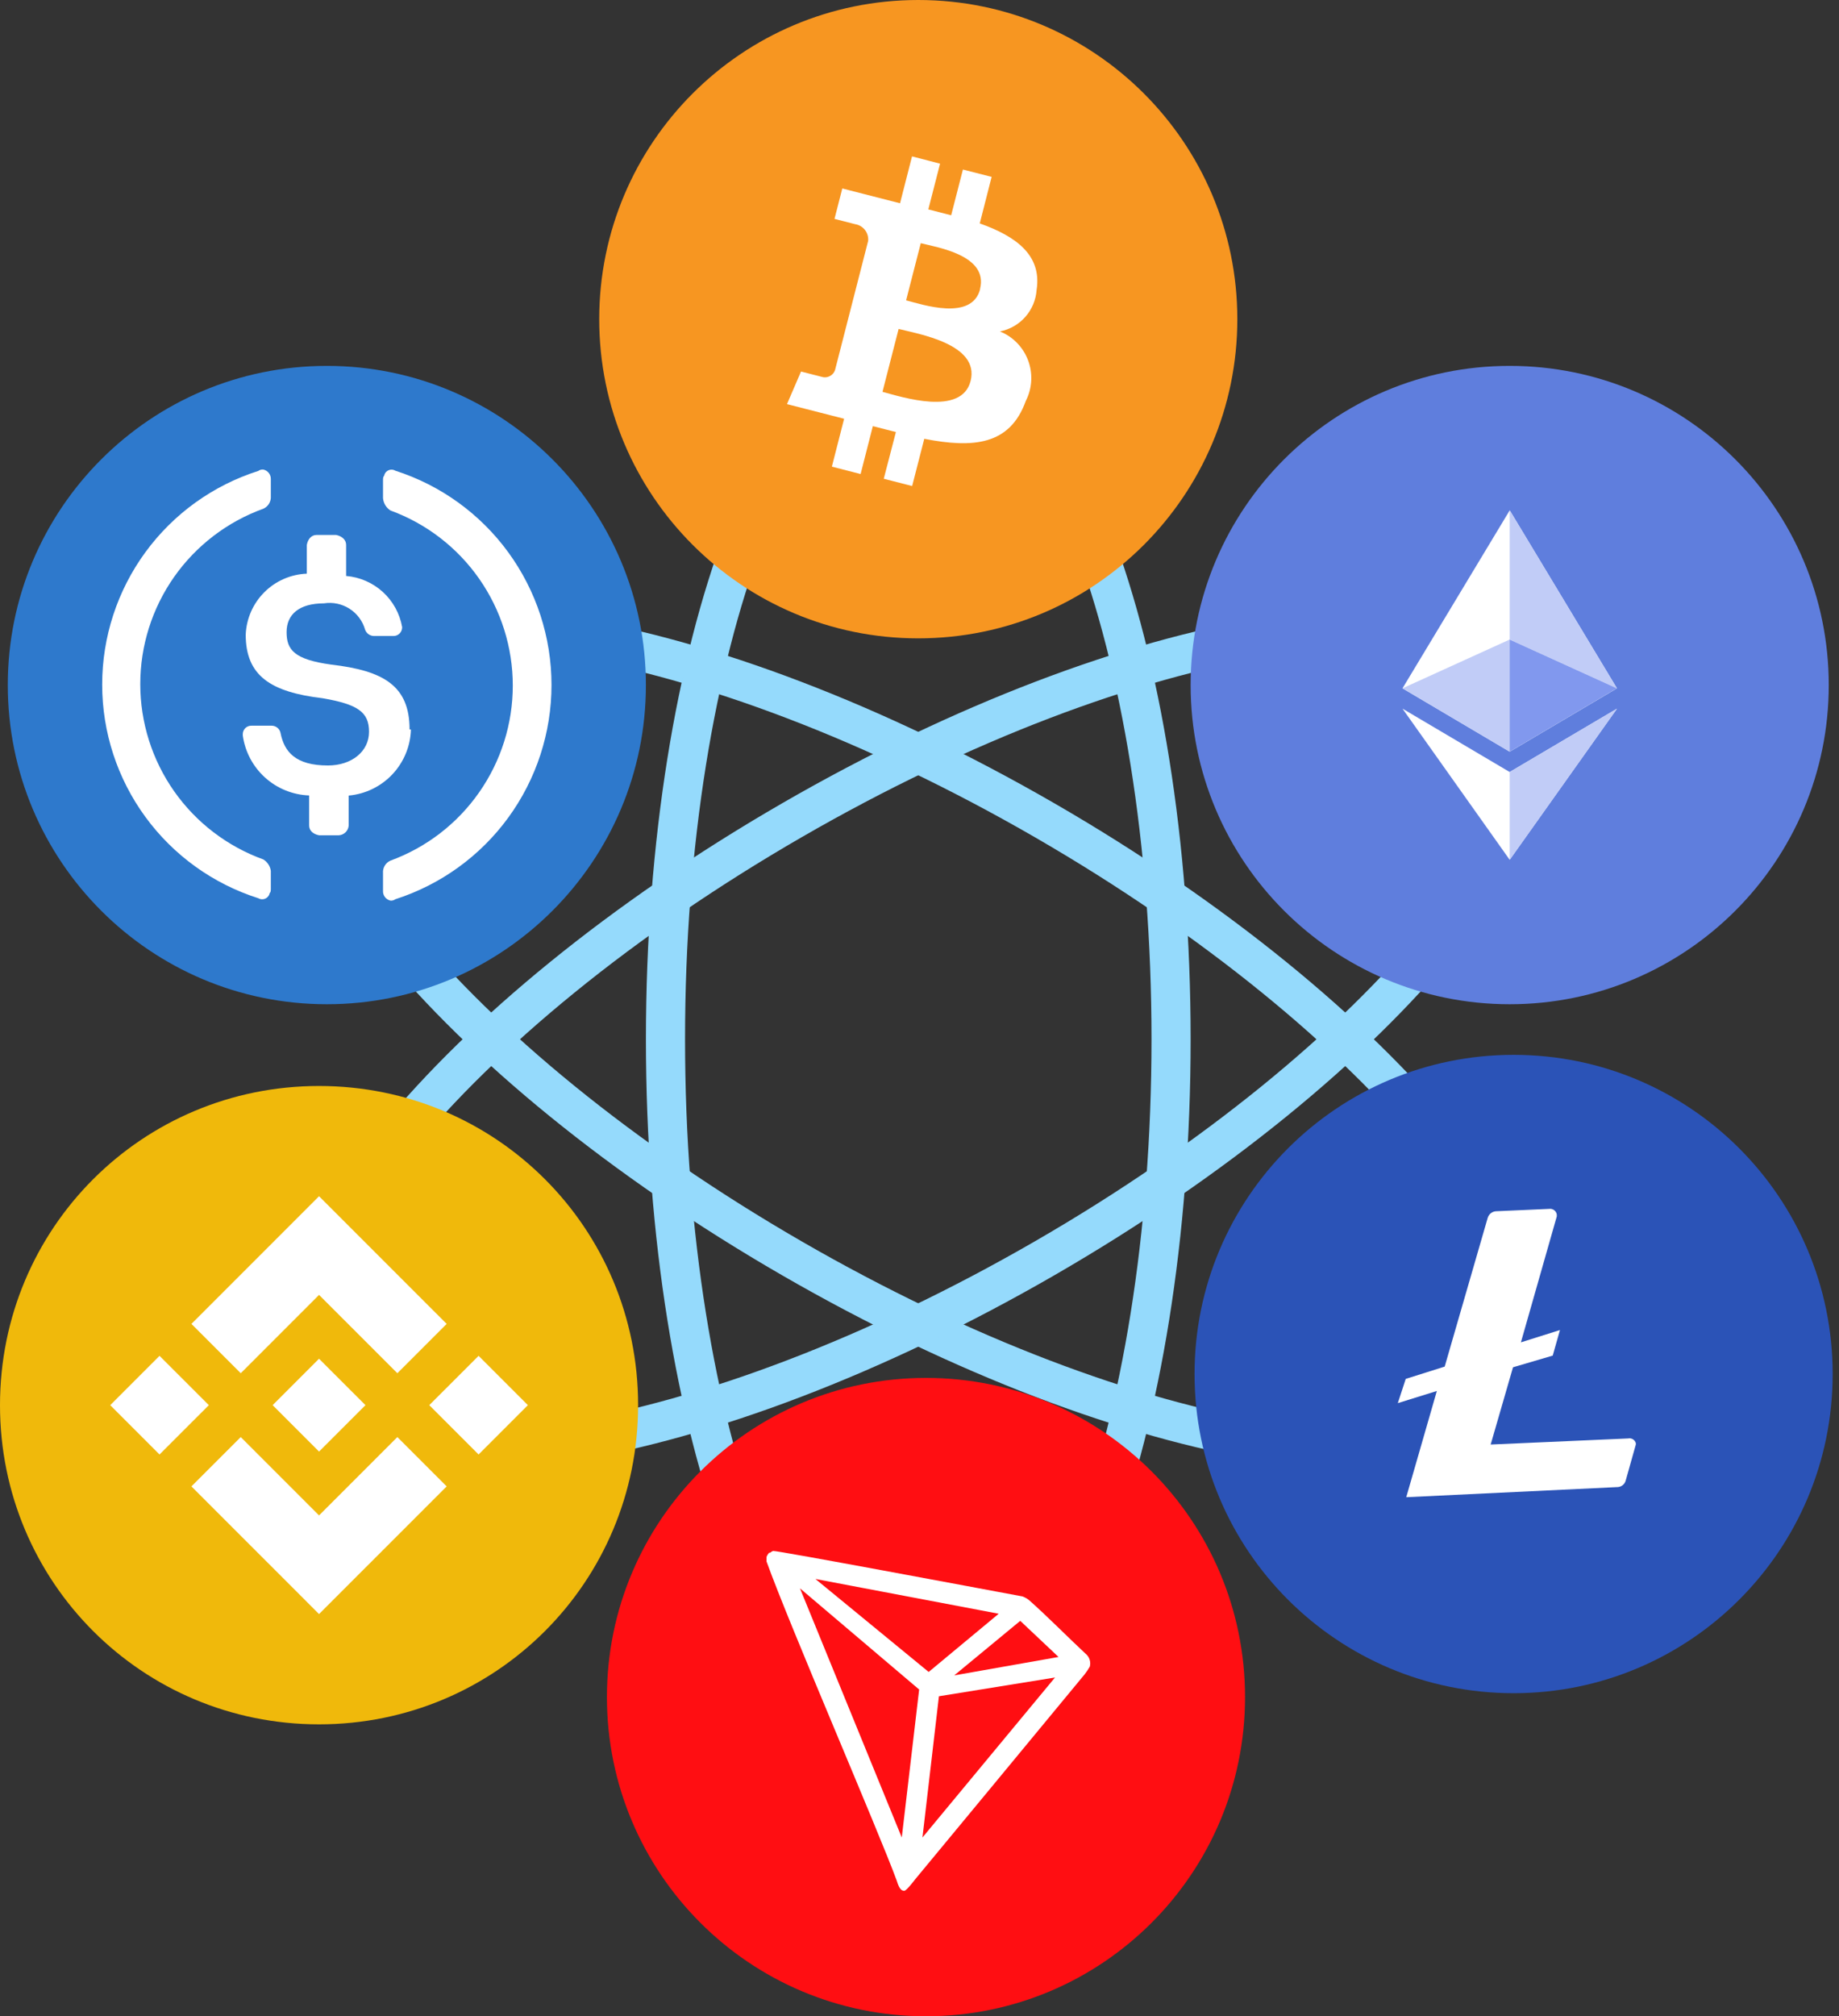 <svg width="94" height="103" viewBox="0 0 94 103" fill="none" xmlns="http://www.w3.org/2000/svg">
<rect x="0" y="0" width="94" height="103" fill="#333333" stroke="none"/>
<path d="M53.396 41.903C62.117 46.937 69.201 52.812 73.613 58.206C75.822 60.906 77.326 63.444 78.054 65.659C78.782 67.874 78.701 69.653 77.932 70.984C77.164 72.314 75.663 73.274 73.38 73.752C71.098 74.229 68.148 74.195 64.705 73.633C57.826 72.51 49.196 69.313 40.474 64.279C31.752 59.244 24.667 53.37 20.255 47.976C18.047 45.275 16.542 42.738 15.815 40.523C15.087 38.308 15.168 36.529 15.936 35.198C16.705 33.867 18.205 32.907 20.488 32.43C22.77 31.953 25.721 31.986 29.164 32.549C36.043 33.672 44.674 36.868 53.396 41.903Z" stroke="#95DAFC" stroke-width="2"/>
<path d="M59.859 53.091C59.859 63.16 58.313 72.231 55.847 78.748C54.612 82.01 53.166 84.581 51.611 86.318C50.056 88.056 48.475 88.876 46.938 88.876C45.4 88.876 43.819 88.056 42.264 86.318C40.709 84.581 39.263 82.01 38.028 78.748C35.562 72.231 34.016 63.16 34.016 53.091C34.016 43.022 35.562 33.95 38.028 27.433C39.263 24.171 40.709 21.6 42.264 19.862C43.819 18.124 45.4 17.305 46.938 17.305C48.475 17.305 50.056 18.124 51.611 19.862C53.166 21.6 54.612 24.171 55.847 27.433C58.313 33.95 59.859 43.022 59.859 53.091Z" stroke="#95DAFC" stroke-width="2"/>
<path d="M53.397 64.279C44.675 69.313 36.045 72.51 29.166 73.633C25.723 74.195 22.773 74.229 20.49 73.751C18.207 73.274 16.707 72.314 15.938 70.983C15.17 69.653 15.089 67.874 15.817 65.658C16.544 63.443 18.049 60.906 20.257 58.206C24.67 52.811 31.754 46.938 40.476 41.903C49.197 36.869 57.828 33.671 64.707 32.548C68.15 31.986 71.1 31.952 73.383 32.429C75.666 32.907 77.166 33.867 77.935 35.197C78.703 36.528 78.784 38.307 78.056 40.523C77.329 42.738 75.824 45.275 73.616 47.975C69.204 53.37 62.119 59.245 53.397 64.279Z" stroke="#95DAFC" stroke-width="2"/>
<g clip-path="url(#clip0_93_29393)">
<path d="M46.937 32.61C55.944 32.61 63.246 25.31 63.246 16.305C63.246 7.3 55.944 0 46.937 0C37.931 0 30.629 7.3 30.629 16.305C30.629 25.31 37.931 32.61 46.937 32.61Z" fill="#F79621"/>
<path d="M52.986 14.806C53.262 13.029 51.92 12.066 50.08 11.413L50.687 9.036L49.219 8.661L48.619 10.998L47.451 10.697L48.051 8.361L46.618 7.989L46.005 10.384L43.054 9.628L42.655 11.182L43.71 11.452C43.909 11.483 44.089 11.589 44.212 11.748C44.336 11.906 44.394 12.106 44.375 12.307L42.683 18.902C42.661 18.97 42.626 19.032 42.579 19.086C42.533 19.14 42.476 19.184 42.412 19.215C42.349 19.249 42.281 19.269 42.21 19.275C42.139 19.281 42.068 19.272 42.001 19.25L40.944 18.979L40.227 20.644L43.147 21.392L42.521 23.838L43.989 24.216L44.615 21.77L45.794 22.07L45.173 24.457L46.624 24.829L47.244 22.416C49.752 22.905 51.621 22.742 52.432 20.484C52.742 19.878 52.8 19.173 52.591 18.525C52.383 17.876 51.925 17.337 51.32 17.026C51.251 16.991 51.183 16.96 51.112 16.931C51.615 16.833 52.072 16.571 52.41 16.187C52.749 15.803 52.952 15.317 52.986 14.806ZM49.611 19.465C49.146 21.275 46.098 20.28 45.108 20.017L45.933 16.804C46.923 17.058 50.096 17.572 49.611 19.465ZM50.1 14.767C49.676 16.417 47.145 15.556 46.315 15.343L47.065 12.423C47.887 12.635 50.538 13.034 50.093 14.767H50.1Z" fill="white"/>
</g>
<g clip-path="url(#clip1_93_29393)">
<path d="M77.367 86.496C86.374 86.496 93.676 79.196 93.676 70.191C93.676 61.186 86.374 53.886 77.367 53.886C68.36 53.886 61.059 61.186 61.059 70.191C61.059 79.196 68.36 86.496 77.367 86.496Z" fill="#2B53B7"/>
<path d="M83.615 73.724V73.793L83.09 75.659C83.059 75.752 82.999 75.832 82.918 75.888C82.838 75.943 82.741 75.971 82.643 75.968L71.88 76.484L73.444 71.058L71.449 71.678L71.854 70.44L73.845 69.812L76.047 62.201C76.078 62.107 76.138 62.024 76.218 61.966C76.299 61.907 76.396 61.876 76.495 61.875L79.186 61.755C79.275 61.742 79.365 61.765 79.437 61.818C79.51 61.871 79.559 61.95 79.574 62.038V62.142L77.741 68.573L79.737 67.945L79.367 69.25L77.337 69.847L76.195 73.793L83.222 73.483C83.306 73.465 83.394 73.48 83.467 73.525C83.54 73.57 83.593 73.641 83.615 73.724Z" fill="white"/>
</g>
<g clip-path="url(#clip2_93_29393)">
<path d="M77.168 51.301C86.175 51.301 93.476 44.001 93.476 34.996C93.476 25.991 86.175 18.691 77.168 18.691C68.161 18.691 60.859 25.991 60.859 34.996C60.859 44.001 68.161 51.301 77.168 51.301Z" fill="#5F7EDD"/>
<path d="M77.167 39.438L71.688 36.201L77.167 43.923L82.652 36.201L77.167 39.438Z" fill="white"/>
<path d="M82.65 35.163L77.169 38.401L71.688 35.163L77.169 26.07L82.65 35.163Z" fill="white"/>
<path d="M82.649 35.163L77.168 32.671V26.07L82.649 35.163Z" fill="#C1CCF7"/>
<path d="M82.653 36.201L77.168 43.923V39.438L82.653 36.201Z" fill="#C1CCF7"/>
<path d="M77.167 32.671V38.401L71.688 35.162L77.167 32.671Z" fill="#C1CCF7"/>
<path d="M82.645 35.162L77.164 38.401V32.671L82.645 35.162Z" fill="#8198EE"/>
</g>
<g clip-path="url(#clip3_93_29393)">
<path d="M16.707 51.301C25.714 51.301 33.015 44.001 33.015 34.996C33.015 25.991 25.714 18.691 16.707 18.691C7.7 18.691 0.398 25.991 0.398 34.996C0.398 44.001 7.7 51.301 16.707 51.301Z" fill="#2E79CC"/>
<path d="M20.935 37.263C20.935 35.032 19.604 34.261 16.933 33.951C15.031 33.69 14.649 33.191 14.649 32.29C14.649 31.388 15.29 30.822 16.561 30.822C17.014 30.751 17.478 30.849 17.865 31.096C18.252 31.343 18.535 31.723 18.661 32.164C18.694 32.258 18.755 32.34 18.836 32.398C18.917 32.456 19.013 32.488 19.113 32.49H20.113C20.228 32.491 20.338 32.446 20.421 32.366C20.504 32.286 20.552 32.176 20.555 32.062V32.032C20.433 31.342 20.086 30.712 19.568 30.24C19.05 29.768 18.391 29.481 17.692 29.423V27.838C17.692 27.587 17.503 27.398 17.184 27.328H16.182C15.933 27.328 15.742 27.517 15.682 27.838V29.306C14.865 29.338 14.09 29.676 13.512 30.253C12.933 30.83 12.594 31.604 12.56 32.42C12.56 34.522 13.831 35.355 16.502 35.671C18.283 35.981 18.863 36.373 18.863 37.382C18.863 38.391 17.973 39.104 16.763 39.104C15.101 39.104 14.532 38.403 14.341 37.452C14.322 37.346 14.267 37.25 14.184 37.181C14.102 37.111 13.998 37.073 13.891 37.072H12.851C12.794 37.071 12.738 37.081 12.685 37.101C12.632 37.121 12.584 37.152 12.543 37.191C12.502 37.23 12.47 37.277 12.447 37.329C12.424 37.38 12.411 37.436 12.41 37.493V37.573C12.525 38.4 12.928 39.161 13.548 39.721C14.169 40.282 14.967 40.605 15.802 40.635V42.171C15.802 42.422 15.992 42.611 16.313 42.671H17.312C17.444 42.664 17.569 42.61 17.663 42.517C17.756 42.425 17.814 42.302 17.823 42.171V40.641C18.674 40.565 19.468 40.18 20.054 39.559C20.64 38.938 20.979 38.123 21.005 37.269L20.935 37.263Z" fill="white"/>
<path d="M13.463 43.905C11.62 43.24 10.027 42.023 8.9 40.42C7.774 38.817 7.17 36.905 7.17 34.946C7.17 32.987 7.774 31.076 8.9 29.472C10.027 27.869 11.62 26.652 13.463 25.987C13.585 25.932 13.686 25.841 13.754 25.727C13.822 25.612 13.853 25.48 13.843 25.347V24.486C13.849 24.371 13.813 24.259 13.744 24.167C13.674 24.076 13.575 24.012 13.463 23.987C13.371 23.976 13.278 24.001 13.204 24.057C10.887 24.794 8.866 26.249 7.431 28.211C5.996 30.173 5.223 32.541 5.223 34.971C5.223 37.402 5.996 39.77 7.431 41.732C8.866 43.694 10.887 45.149 13.204 45.886C13.293 45.938 13.399 45.953 13.499 45.927C13.599 45.901 13.685 45.837 13.737 45.748C13.76 45.71 13.776 45.668 13.785 45.625C13.843 45.566 13.843 45.506 13.843 45.376V44.486C13.826 44.367 13.783 44.254 13.717 44.154C13.651 44.053 13.565 43.969 13.463 43.905ZM20.209 24.046C20.122 23.993 20.018 23.977 19.92 24.002C19.822 24.026 19.738 24.088 19.685 24.174C19.662 24.212 19.646 24.253 19.638 24.297C19.578 24.367 19.578 24.427 19.578 24.556V25.446C19.588 25.573 19.628 25.696 19.694 25.806C19.76 25.915 19.85 26.008 19.957 26.077C21.791 26.748 23.374 27.965 24.492 29.565C25.611 31.165 26.211 33.069 26.211 35.021C26.211 36.973 25.611 38.878 24.492 40.477C23.374 42.077 21.791 43.295 19.957 43.965C19.835 44.019 19.733 44.11 19.665 44.225C19.597 44.34 19.566 44.473 19.578 44.606V45.496C19.57 45.613 19.603 45.728 19.673 45.822C19.743 45.915 19.844 45.981 19.957 46.007C20.047 46.015 20.136 45.99 20.209 45.937C22.527 45.192 24.549 43.731 25.983 41.764C27.417 39.797 28.19 37.425 28.19 34.991C28.19 32.557 27.417 30.185 25.983 28.218C24.549 26.251 22.527 24.79 20.209 24.046Z" fill="white"/>
</g>
<g clip-path="url(#clip4_93_29393)">
<path d="M47.332 103C56.339 103 63.64 95.7 63.64 86.695C63.64 77.69 56.339 70.39 47.332 70.39C38.325 70.39 31.023 77.69 31.023 86.695C31.023 95.7 38.325 103 47.332 103Z" fill="#FF0E12"/>
<path d="M55.488 84.478C54.673 83.723 53.543 82.577 52.62 81.76L52.566 81.716C52.473 81.648 52.372 81.593 52.264 81.553C50.046 81.139 39.718 79.204 39.522 79.23C39.465 79.246 39.413 79.277 39.37 79.319H39.318C39.256 79.382 39.208 79.458 39.18 79.541V79.763C40.343 83.004 44.933 93.596 45.84 96.083C45.892 96.246 45.99 96.572 46.186 96.588H46.23C46.337 96.588 46.773 96.011 46.773 96.011C46.773 96.011 54.64 86.512 55.439 85.535C55.538 85.409 55.628 85.275 55.707 85.135C55.737 85.016 55.733 84.891 55.694 84.775C55.656 84.658 55.584 84.555 55.488 84.478ZM48.774 85.587L52.15 82.8L54.107 84.646L48.774 85.587ZM47.469 85.411L41.68 80.661L51.049 82.437L47.469 85.411ZM47.993 86.653L53.926 85.695L47.151 93.868L47.993 86.653ZM40.89 81.139L46.982 86.308L46.094 93.868L40.89 81.139Z" fill="white"/>
</g>
<ellipse cx="16.112" cy="71.583" rx="12.53" ry="12.527" fill="white"/>
<path d="M16.308 55.477C7.265 55.477 0 62.74 0 71.782C0 80.823 7.265 88.087 16.308 88.087C25.352 88.087 32.617 80.823 32.617 71.782C32.617 62.74 25.352 55.477 16.308 55.477ZM12.157 65.26L13.788 63.629L16.308 61.109L18.829 63.629L20.46 65.26L22.832 67.631L20.311 70.151L17.939 67.779L16.308 66.149L14.678 67.779L12.306 70.151L9.785 67.631L12.157 65.26ZM18.681 71.782L16.308 74.153L13.936 71.782L16.308 69.41L18.681 71.782ZM5.634 71.782L8.154 69.262L10.675 71.782L8.154 74.302L5.634 71.782ZM16.308 82.454L13.788 79.934L12.157 78.304L9.785 75.932L12.306 73.412L14.678 75.784L16.308 77.414L17.939 75.784L20.311 73.412L22.832 75.932L16.308 82.454ZM24.463 74.302L21.942 71.782L24.463 69.262L26.983 71.782L24.463 74.302Z" fill="#F0B90B"/>
<defs>
<clipPath id="clip0_93_29393">
<rect width="32.617" height="32.61" fill="white" transform="translate(30.629)"/>
</clipPath>
<clipPath id="clip1_93_29393">
<rect width="32.617" height="32.61" fill="white" transform="translate(61.059 53.886)"/>
</clipPath>
<clipPath id="clip2_93_29393">
<rect width="32.617" height="32.61" fill="white" transform="translate(60.859 18.691)"/>
</clipPath>
<clipPath id="clip3_93_29393">
<rect width="32.617" height="32.61" fill="white" transform="translate(0.398 18.691)"/>
</clipPath>
<clipPath id="clip4_93_29393">
<rect width="32.617" height="32.61" fill="white" transform="translate(31.023 70.39)"/>
</clipPath>
</defs>
</svg>
